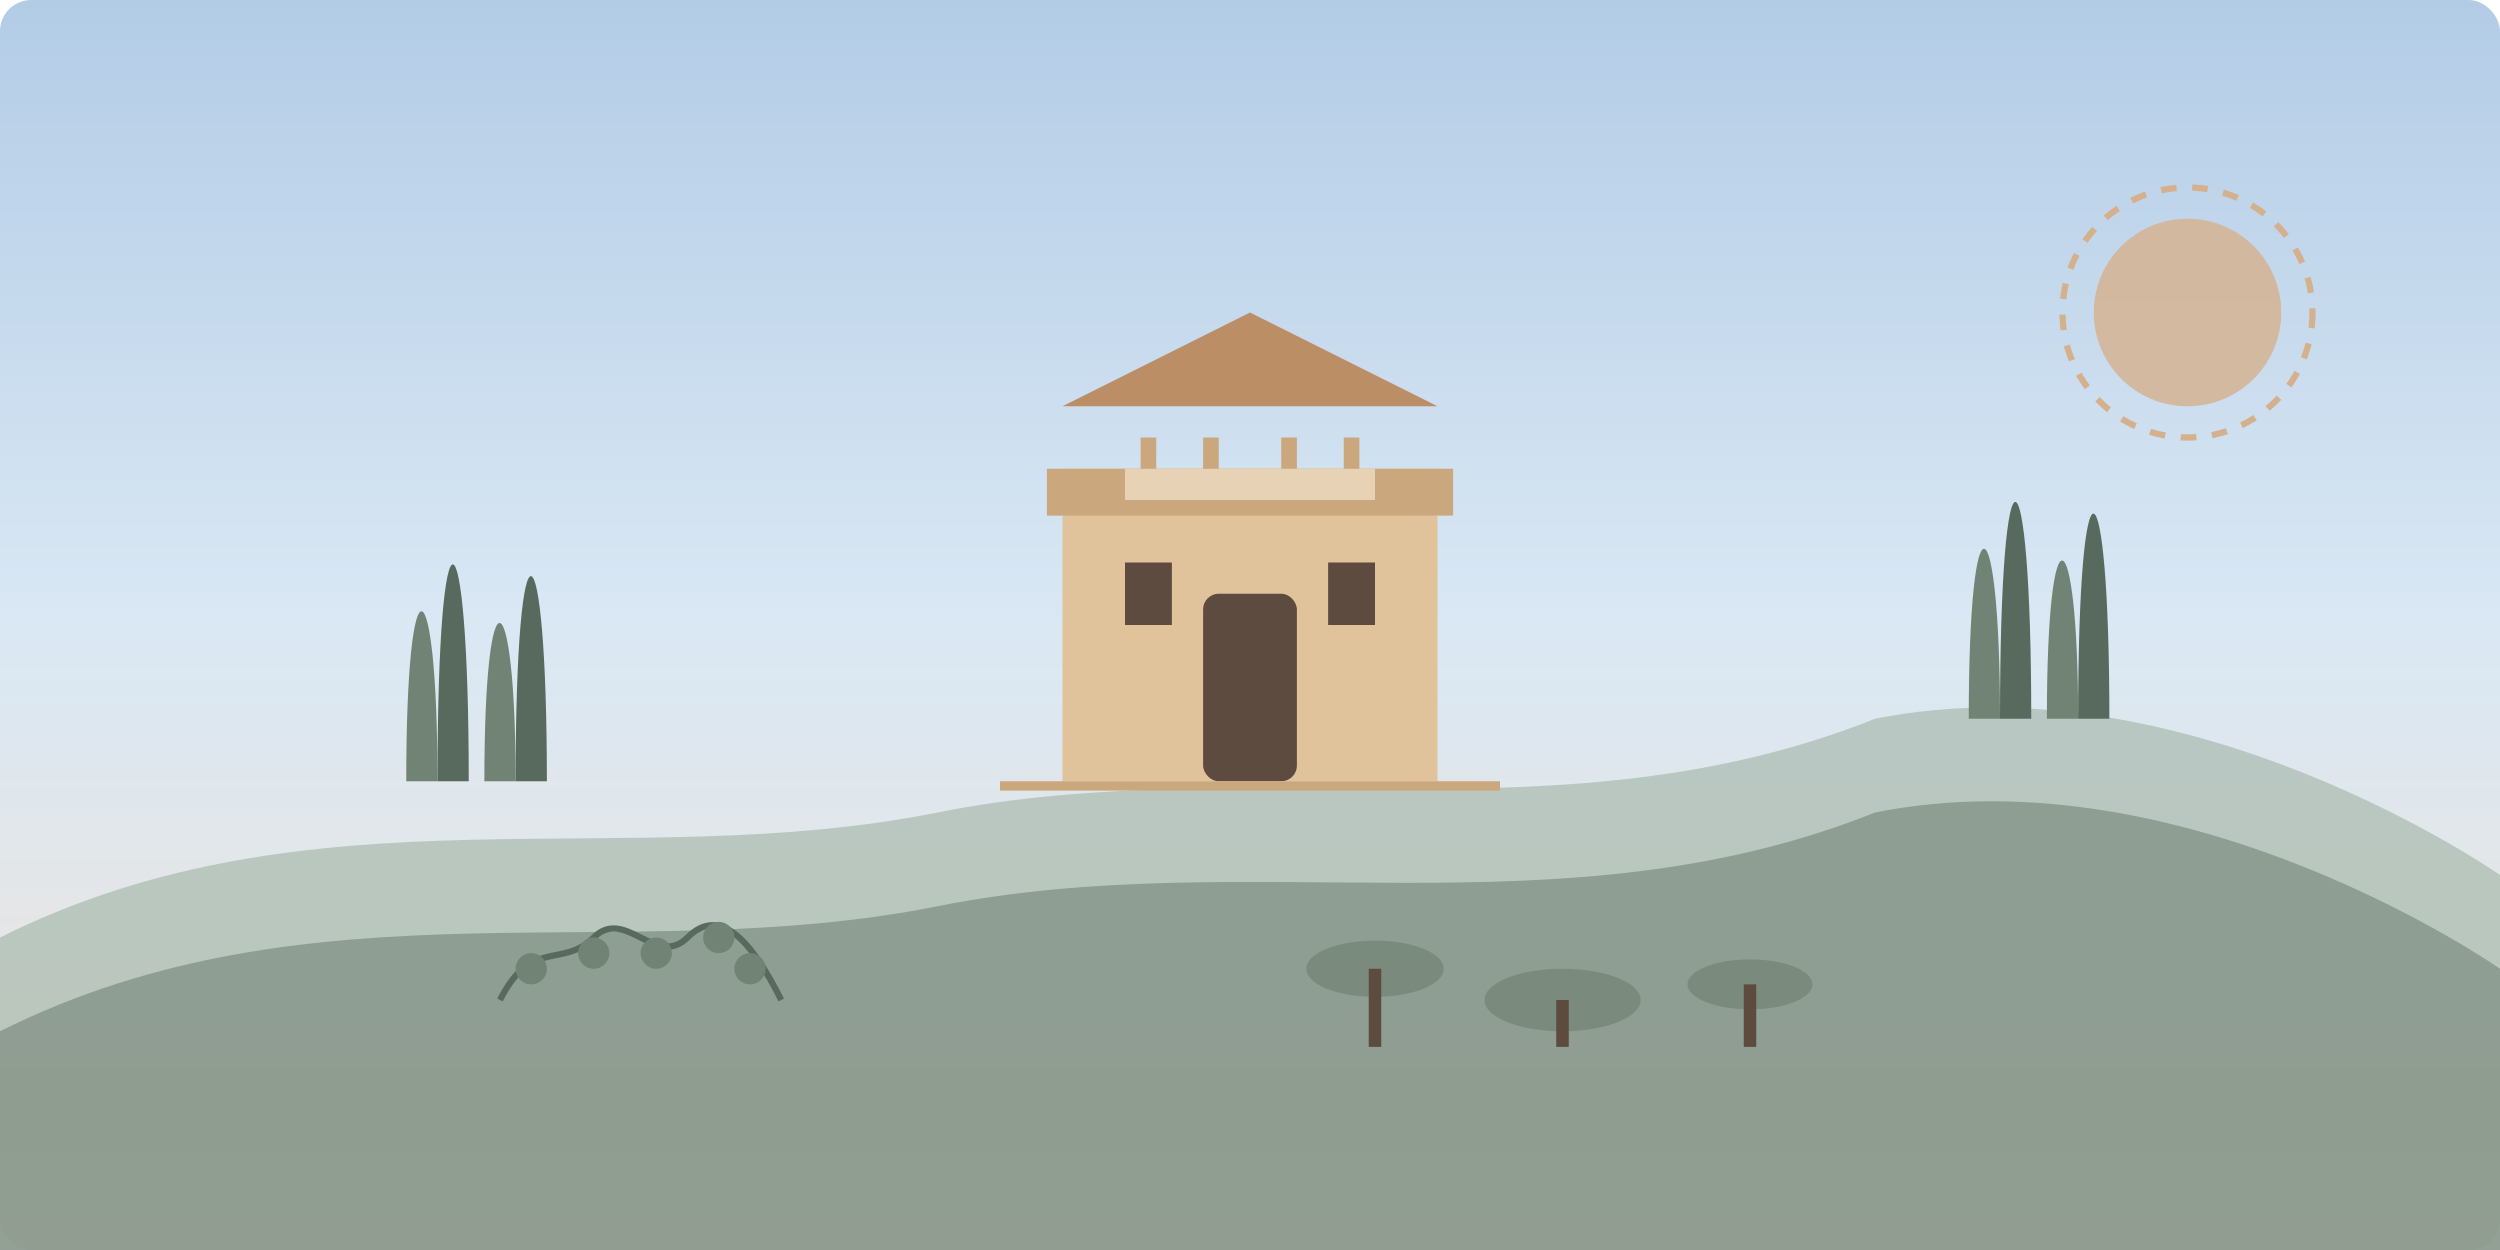 <svg width="800" height="400" viewBox="0 0 800 400" fill="none" xmlns="http://www.w3.org/2000/svg">
  <!-- Tuscany wedding blog image -->
  
  <!-- Background with gradient -->
  <rect width="800" height="400" fill="url(#paint_tuscany)" rx="10" ry="10"/>
  
  <!-- Rolling hills -->
  <path d="M0 300C100 250 200 280 300 260C400 240 500 270 600 230C700 210 800 280 800 280V400H0V300Z" fill="#a8b9ae" opacity="0.7"/>
  <path d="M0 330C100 280 200 310 300 290C400 270 500 300 600 260C700 240 800 310 800 310V400H0V330Z" fill="#718375" opacity="0.6"/>
  
  <!-- Cypress trees group 1 -->
  <g transform="translate(150, 250)">
    <!-- Cypress tree 1 -->
    <path d="M-10 0C-10 -70 -20 -75 -20 0H-10Z" fill="#718375"/>
    <path d="M0 0C0 -90 -10 -95 -10 0H0Z" fill="#586a5e"/>
    
    <!-- Cypress tree 2 -->
    <path d="M15 0C15 -65 5 -70 5 0H15Z" fill="#718375"/>
    <path d="M25 0C25 -85 15 -90 15 0H25Z" fill="#586a5e"/>
  </g>
  
  <!-- Cypress trees group 2 -->
  <g transform="translate(650, 230)">
    <!-- Cypress tree 1 -->
    <path d="M-10 0C-10 -70 -20 -75 -20 0H-10Z" fill="#718375"/>
    <path d="M0 0C0 -90 -10 -95 -10 0H0Z" fill="#586a5e"/>
    
    <!-- Cypress tree 2 -->
    <path d="M15 0C15 -65 5 -70 5 0H15Z" fill="#718375"/>
    <path d="M25 0C25 -85 15 -90 15 0H25Z" fill="#586a5e"/>
  </g>
  
  <!-- Tuscan villa -->
  <g transform="translate(400, 250)">
    <!-- Main building -->
    <rect x="-60" y="-100" width="120" height="100" fill="#e0c39b"/>
    <rect x="-65" y="-100" width="130" height="15" fill="#caa77d"/>
    <path d="M-60 -120L0 -150L60 -120Z" fill="#bb8e66"/>
    
    <!-- Windows and door -->
    <rect x="-40" y="-70" width="15" height="20" fill="#5c4b3e"/>
    <rect x="25" y="-70" width="15" height="20" fill="#5c4b3e"/>
    <rect x="-15" y="-60" width="30" height="60" rx="5" ry="5" fill="#5c4b3e"/>
    
    <!-- Decorative elements -->
    <rect x="-80" y="0" width="160" height="3" fill="#caa77d"/>
    
    <!-- Terrace -->
    <rect x="-40" y="-100" width="80" height="10" fill="#e8d2b5"/>
    <rect x="-35" y="-110" width="5" height="10" fill="#caa77d"/>
    <rect x="-15" y="-110" width="5" height="10" fill="#caa77d"/>
    <rect x="10" y="-110" width="5" height="10" fill="#caa77d"/>
    <rect x="30" y="-110" width="5" height="10" fill="#caa77d"/>
  </g>
  
  <!-- Grape vines -->
  <g transform="translate(200, 320)">
    <path d="M-40 0C-30 -20 -20 -10 -10 -20C0 -30 10 -10 20 -20C30 -30 40 -20 50 0" stroke="#586a5e" stroke-width="2" fill="none"/>
    <circle cx="-30" cy="-10" r="5" fill="#718375"/>
    <circle cx="-10" cy="-15" r="5" fill="#718375"/>
    <circle cx="10" cy="-15" r="5" fill="#718375"/>
    <circle cx="30" cy="-20" r="5" fill="#718375"/>
    <circle cx="40" cy="-10" r="5" fill="#718375"/>
  </g>
  
  <!-- Olive trees -->
  <g transform="translate(500, 320)">
    <ellipse cx="0" cy="0" rx="25" ry="10" fill="#718375" opacity="0.7"/>
    <rect x="-2" y="0" width="4" height="15" fill="#5c4b3e"/>
    
    <ellipse cx="60" cy="-5" rx="20" ry="8" fill="#718375" opacity="0.7"/>
    <rect x="58" y="-5" width="4" height="20" fill="#5c4b3e"/>
    
    <ellipse cx="-60" cy="-10" rx="22" ry="9" fill="#718375" opacity="0.7"/>
    <rect x="-62" y="-10" width="4" height="25" fill="#5c4b3e"/>
  </g>
  
  <!-- Sun -->
  <circle cx="700" cy="100" r="30" fill="#d4b08c" opacity="0.8"/>
  <circle cx="700" cy="100" r="40" stroke="#d4b08c" stroke-width="2" stroke-dasharray="5,5" fill="none"/>
  
  <!-- Defs - gradients -->
  <defs>
    <linearGradient id="paint_tuscany" x1="400" y1="0" x2="400" y2="400" gradientUnits="userSpaceOnUse">
      <stop offset="0" stop-color="#b3cce6"/>
      <stop offset="0.5" stop-color="#dae8f4"/>
      <stop offset="1" stop-color="#f0e4d7"/>
    </linearGradient>
  </defs>
</svg>